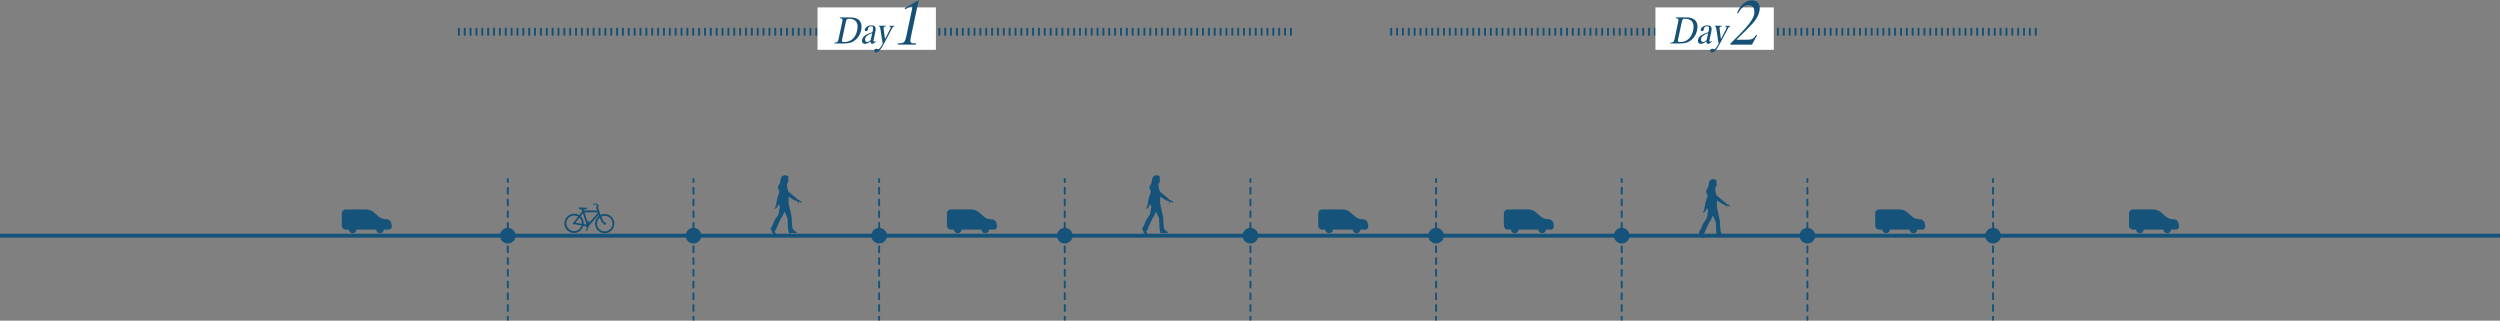 <?xml version="1.0" encoding="UTF-8"?><svg id="_レイヤー_2" xmlns="http://www.w3.org/2000/svg" viewBox="0 0 1280 164.17"><rect x="0" y="0" width="1280" height="164.17" fill="#808080" stroke="none"/><defs><style>.cls-1{fill:#fff;}.cls-2{stroke:#155176;stroke-dasharray:0 0 1 2;stroke-width:4px;}.cls-2,.cls-3,.cls-4,.cls-5{fill:none;}.cls-2,.cls-5{stroke-miterlimit:10;}.cls-3,.cls-4{stroke-linecap:round;stroke-linejoin:round;}.cls-3,.cls-4,.cls-5{stroke:#15537a;}.cls-4{stroke-dasharray:0 0 3 3;}.cls-5{stroke-width:2px;}.cls-6{fill:#135075;}.cls-7{fill:#155176;}.cls-8{fill:#15537a;}</style></defs><g id="_コンテンツ"><line class="cls-2" x1="234.44" y1="16.26" x2="663.32" y2="16.26"/><rect class="cls-1" x="418.58" y="3.8" width="60.6" height="21.71"/><line class="cls-5" y1="120.67" x2="1280" y2="120.67"/><path class="cls-8" d="m176.99,107.23h10.72c1.1,0,2.68.59,3.5,1.32l2.74,2.39c.83.72,2.4,1.32,3.5,1.32h.51c1.1,0,2.17.88,2.37,1.97l.26,1.36c.2,1.08-.53,1.97-1.63,1.97h-2.4c-.06,1.04-.91,1.87-1.97,1.87s-1.91-.83-1.97-1.87h-10.08c-.06,1.04-.91,1.87-1.97,1.87s-1.91-.83-1.97-1.87h-1.6c-1.1,0-2-.9-2-2v-6.32c0-1.1.9-2,2-2Z"/><path class="cls-8" d="m1092.03,107.23h10.72c1.1,0,2.68.59,3.5,1.32l2.74,2.39c.83.72,2.4,1.32,3.5,1.32h.51c1.1,0,2.17.88,2.37,1.97l.26,1.36c.2,1.08-.53,1.97-1.63,1.97h-2.4c-.06,1.04-.91,1.87-1.97,1.87s-1.91-.83-1.97-1.87h-10.08c-.06,1.04-.91,1.87-1.97,1.87s-1.91-.83-1.97-1.87h-1.6c-1.1,0-2-.9-2-2v-6.32c0-1.1.9-2,2-2Z"/><path class="cls-8" d="m962.09,107.23h10.72c1.1,0,2.68.59,3.5,1.32l2.74,2.39c.83.72,2.4,1.32,3.5,1.32h.51c1.1,0,2.17.88,2.37,1.97l.26,1.36c.2,1.08-.53,1.97-1.63,1.97h-2.4c-.06,1.04-.91,1.87-1.97,1.87s-1.91-.83-1.97-1.87h-10.08c-.06,1.04-.91,1.87-1.97,1.87s-1.91-.83-1.97-1.87h-1.6c-1.1,0-2-.9-2-2v-6.32c0-1.1.9-2,2-2Z"/><path class="cls-8" d="m771.98,107.23h10.72c1.1,0,2.68.59,3.5,1.32l2.74,2.39c.83.72,2.4,1.32,3.5,1.32h.51c1.1,0,2.17.88,2.37,1.97l.26,1.36c.2,1.08-.53,1.97-1.63,1.97h-2.4c-.06,1.04-.91,1.87-1.97,1.87s-1.91-.83-1.97-1.87h-10.08c-.06,1.04-.91,1.87-1.97,1.87s-1.91-.83-1.97-1.87h-1.6c-1.1,0-2-.9-2-2v-6.32c0-1.1.9-2,2-2Z"/><path class="cls-8" d="m676.93,107.23h10.72c1.1,0,2.68.59,3.5,1.32l2.74,2.39c.83.72,2.4,1.32,3.5,1.32h.51c1.1,0,2.17.88,2.37,1.97l.26,1.36c.2,1.08-.53,1.97-1.63,1.97h-2.4c-.06,1.04-.91,1.87-1.97,1.87s-1.91-.83-1.97-1.87h-10.08c-.06,1.04-.91,1.87-1.97,1.87s-1.91-.83-1.97-1.87h-1.6c-1.1,0-2-.9-2-2v-6.32c0-1.1.9-2,2-2Z"/><path class="cls-8" d="m486.82,107.23h10.72c1.1,0,2.68.59,3.5,1.32l2.74,2.39c.83.72,2.4,1.32,3.5,1.32h.51c1.1,0,2.17.88,2.37,1.97l.26,1.36c.2,1.08-.53,1.97-1.63,1.97h-2.4c-.06,1.04-.91,1.87-1.97,1.87s-1.91-.83-1.97-1.87h-10.08c-.06,1.04-.91,1.87-1.97,1.87s-1.91-.83-1.97-1.87h-1.6c-1.1,0-2-.9-2-2v-6.32c0-1.1.9-2,2-2Z"/><g><line class="cls-3" x1="260" y1="91.67" x2="260" y2="93.17"/><line class="cls-4" x1="260" y1="96.17" x2="260" y2="160.67"/><line class="cls-3" x1="260" y1="162.17" x2="260" y2="163.67"/></g><circle class="cls-8" cx="260" cy="120.67" r="4"/><circle class="cls-8" cx="355.05" cy="120.67" r="4"/><g><line class="cls-3" x1="355.05" y1="91.67" x2="355.05" y2="93.17"/><line class="cls-4" x1="355.05" y1="96.17" x2="355.05" y2="160.67"/><line class="cls-3" x1="355.05" y1="162.17" x2="355.05" y2="163.67"/></g><circle class="cls-8" cx="450.11" cy="120.67" r="4"/><g><line class="cls-3" x1="450.11" y1="91.67" x2="450.11" y2="93.17"/><line class="cls-4" x1="450.11" y1="96.17" x2="450.11" y2="160.67"/><line class="cls-3" x1="450.11" y1="162.17" x2="450.11" y2="163.67"/></g><circle class="cls-8" cx="545.16" cy="120.67" r="4"/><g><line class="cls-3" x1="545.16" y1="91.67" x2="545.16" y2="93.17"/><line class="cls-4" x1="545.16" y1="96.17" x2="545.16" y2="160.67"/><line class="cls-3" x1="545.16" y1="162.17" x2="545.16" y2="163.67"/></g><circle class="cls-8" cx="640.21" cy="120.67" r="4"/><g><line class="cls-3" x1="640.21" y1="91.67" x2="640.21" y2="93.17"/><line class="cls-4" x1="640.21" y1="96.17" x2="640.21" y2="160.67"/><line class="cls-3" x1="640.21" y1="162.17" x2="640.21" y2="163.67"/></g><circle class="cls-8" cx="735.27" cy="120.67" r="4"/><g><line class="cls-3" x1="735.27" y1="91.67" x2="735.27" y2="93.17"/><line class="cls-4" x1="735.27" y1="96.17" x2="735.27" y2="160.67"/><line class="cls-3" x1="735.27" y1="162.17" x2="735.27" y2="163.67"/></g><circle class="cls-8" cx="830.32" cy="120.67" r="4"/><g><line class="cls-3" x1="830.32" y1="91.67" x2="830.32" y2="93.17"/><line class="cls-4" x1="830.32" y1="96.17" x2="830.32" y2="160.67"/><line class="cls-3" x1="830.32" y1="162.17" x2="830.32" y2="163.67"/></g><circle class="cls-8" cx="925.38" cy="120.67" r="4"/><g><line class="cls-3" x1="925.38" y1="91.67" x2="925.38" y2="93.17"/><line class="cls-4" x1="925.38" y1="96.17" x2="925.38" y2="160.67"/><line class="cls-3" x1="925.38" y1="162.17" x2="925.38" y2="163.67"/></g><circle class="cls-8" cx="1020.43" cy="120.67" r="4"/><g><line class="cls-3" x1="1020.43" y1="91.67" x2="1020.43" y2="93.17"/><line class="cls-4" x1="1020.43" y1="96.17" x2="1020.43" y2="160.67"/><line class="cls-3" x1="1020.43" y1="162.17" x2="1020.43" y2="163.67"/></g><path class="cls-8" d="m585.29,116.13c.21-.19.99-1.96,1.29-2.87.3-.91,1.98-3.09,1.98-3.09l.12-.35s.19-.44.37-1.43c.18-.98.44-2.71.44-2.71-.41-.44-.44-1-.4-1.37-.08.33-.19.73-.3.77-.05.02-.17.01-.31-.01-.04.14-.2.64-.23.81-.03.18-.43.64-.64.75-.21.11-.86.26-.94.2-.08-.06.02-.13.16-.2-.06-.01-.1-.04-.11-.14,0-.09.12-.04.34-.12,0-.1-.01-.13.15-.17.16-.04.44-.54.44-.54,0,0-.18.2-.43.26-.25.05-.24-.17-.14-.18.1,0,.24-.18.34-.5.05-.16.16-.29.27-.4-.08-.04-.12-.08-.12-.11.02-.14.3-1.62.36-1.91.06-.29.13-1.26.51-2.18.38-.91.81-2.37.77-2.57-.04-.2-.14-.76-.14-.76,0,0-.36.11-.36.09.2-.04.17-.38.07-.58-.18-.13-.14-.3-.1-.53-.13.18-.41.23-.45.06.12.05.36-.17.29-.36-.07-.19.12-1.04.54-1.44.42-.4.68-1.48.72-2.14s.36-2.02,1.26-2.44c.91-.41,1.77-.31,2.32.13.76.25.5.96.42,1.05,0,0-.06.37-.05.46,0,.08.03.64.16.83.13.19.08.26-.07.36-.1.06-.14.2-.13.31.02.17-.05.28-.05.28,0,0-.02.17-.08.38-.07.2-.34.08-.34.08,0,0-.1.55-.14.75-.04.2.23,1.09.25,1.43.03.34.2,1.47.58,2.01.38.54,1.92,1.65,2.14,1.88.22.24,2.22,1.82,2.41,1.98.05.04.05.13.02.23.01,0,.27.11.75.29.49.18.53.28.7.39.17.11.6.4.75.61.14.21.2.46-.03.38-.15.08-.3-.14-.63-.33-.19.05-.66-.33-.82-.35-.16-.02-.23.34-.23.34,0,0,.15.24.23.52.09.28-.26.31-.28.15-.01-.16-.13-.44-.34-.64-.21-.21-.25-.36-.32-.49-.03-.06-.12-.13-.21-.2-.03.03-.06.06-.09.08-.22.16-1.66-.81-2.02-.98-.36-.17-1.95-1.22-1.95-1.22v3.42s.15.73.23,1.04c.08.31,1.29,5.86,1.3,6,.01.14.14,2.5.14,2.84,0,.34.23,2.61.25,2.83.02.23.25.29.45.59.19.3.64.89.64.89,0,0,1.18.48,1.25.67.07.19-.4.35-1,.34-.6-.01-1.37-.04-1.54.06-.16.1-1.33.16-1.51.03-.18-.13-.1-.97-.33-1.14-.25-.19-.34-5.99-.4-6.07-.06-.08-.05-.22-.1-.51-.05-.28-1.51-3.3-1.51-3.3,0,0-.97,2.13-.99,2.3-.02.17-.64.93-.77,1.09-.13.15-1.98,4.26-2.03,4.35-.05.09-.58,1.33-.62,1.5-.04.17-.38.57-.51.75-.13.18.05.59.08.71.04.11.69.4.62.64-.07.23-1.19.09-1.63-.07-.44-.17-.61-.92-.67-1.26-.05-.34-.41-.85-.57-1.1-.16-.24.3-.96.51-1.15Z"/><path class="cls-8" d="m395.09,116.13c.21-.19.99-1.96,1.29-2.87.3-.91,1.98-3.09,1.98-3.09l.12-.35s.19-.44.37-1.43c.18-.98.44-2.71.44-2.71-.41-.44-.44-1-.4-1.37-.08.33-.19.73-.3.77-.05.02-.17.01-.31-.01-.04.14-.2.64-.23.81-.03.18-.43.64-.64.75-.21.11-.86.26-.94.2-.08-.06.02-.13.16-.2-.06-.01-.1-.04-.11-.14,0-.09.12-.04.34-.12,0-.1-.01-.13.15-.17.16-.04.44-.54.44-.54,0,0-.18.2-.43.26-.25.05-.24-.17-.14-.18.1,0,.24-.18.34-.5.05-.16.16-.29.27-.4-.08-.04-.12-.08-.12-.11.02-.14.3-1.62.36-1.91.06-.29.13-1.26.51-2.18.38-.91.81-2.37.77-2.57-.04-.2-.14-.76-.14-.76,0,0-.36.11-.36.09.2-.04.17-.38.07-.58-.18-.13-.14-.3-.1-.53-.13.18-.41.23-.45.06.12.05.36-.17.29-.36-.07-.19.12-1.04.54-1.44.42-.4.68-1.48.72-2.14s.36-2.02,1.26-2.44c.91-.41,1.77-.31,2.32.13.76.25.5.96.42,1.05,0,0-.06.37-.05.46,0,.08.03.64.16.83.13.19.08.26-.07.36-.1.06-.14.2-.13.31.02.17-.05.28-.05.28,0,0-.02.17-.08.38-.07.2-.34.08-.34.08,0,0-.1.55-.14.75-.04.2.23,1.09.25,1.43.03.34.2,1.47.58,2.01.38.54,1.92,1.65,2.14,1.88.22.24,2.22,1.82,2.41,1.98.05.04.05.13.02.23.01,0,.27.11.75.29.49.18.53.28.7.39.17.11.6.4.75.61.14.21.2.46-.03.38-.15.08-.3-.14-.63-.33-.19.05-.66-.33-.82-.35-.16-.02-.23.34-.23.34,0,0,.15.24.23.52.09.28-.26.31-.28.15-.01-.16-.13-.44-.34-.64-.21-.21-.25-.36-.32-.49-.03-.06-.12-.13-.21-.2-.03.03-.06.06-.09.08-.22.16-1.66-.81-2.02-.98-.36-.17-1.95-1.22-1.95-1.22v3.42s.15.73.23,1.04c.08.31,1.29,5.86,1.3,6,.01.14.14,2.5.14,2.84,0,.34.23,2.61.25,2.83.02.23.25.29.45.59.19.3.64.89.64.89,0,0,1.18.48,1.25.67.07.19-.4.35-1,.34-.6-.01-1.37-.04-1.54.06-.16.1-1.33.16-1.51.03-.18-.13-.1-.97-.33-1.14-.25-.19-.34-5.99-.4-6.07-.06-.08-.05-.22-.1-.51-.05-.28-1.51-3.3-1.51-3.3,0,0-.97,2.13-.99,2.3-.02.17-.64.93-.77,1.09-.13.15-1.98,4.26-2.03,4.35-.05.09-.58,1.33-.62,1.5-.04.17-.38.57-.51.75-.13.18.05.59.08.71.04.11.69.4.62.64-.07.23-1.19.09-1.63-.07-.44-.17-.61-.92-.67-1.26-.05-.34-.41-.85-.57-1.1-.16-.24.3-.96.51-1.15Z"/><path class="cls-8" d="m870.36,118.13c.21-.19.99-1.96,1.29-2.87.3-.91,1.98-3.09,1.98-3.09l.12-.35s.19-.44.37-1.43c.18-.98.44-2.71.44-2.71-.41-.44-.44-1-.4-1.37-.08.33-.19.73-.3.77-.05.02-.17.01-.31-.01-.04.14-.2.64-.23.81-.03.18-.43.64-.64.75-.21.11-.86.26-.94.2-.08-.06.02-.13.16-.2-.06-.01-.1-.04-.11-.14,0-.09.12-.04.34-.12,0-.1-.01-.13.15-.17.16-.04.44-.54.44-.54,0,0-.18.2-.43.26-.25.05-.24-.17-.14-.18.1,0,.24-.18.34-.5.05-.16.16-.29.27-.4-.08-.04-.12-.08-.12-.11.02-.14.3-1.62.36-1.91.06-.29.13-1.26.51-2.18.38-.91.81-2.37.77-2.57-.04-.2-.14-.76-.14-.76,0,0-.36.11-.36.09.2-.04.17-.38.07-.58-.18-.13-.14-.3-.1-.53-.13.18-.41.23-.45.06.12.05.36-.17.29-.36-.07-.19.12-1.04.54-1.44.42-.4.68-1.48.72-2.14.03-.66.36-2.02,1.26-2.44.91-.41,1.77-.31,2.32.13.76.25.5.96.42,1.05,0,0-.06.37-.05.46,0,.08.03.64.16.83.13.19.08.26-.07.36-.1.06-.14.2-.13.31.02.17-.05.28-.05.28,0,0-.02.17-.08.38-.07.2-.34.08-.34.08,0,0-.1.55-.14.75-.04.2.23,1.09.25,1.43.03.34.2,1.47.58,2.01.38.54,1.92,1.65,2.14,1.88.22.24,2.22,1.82,2.41,1.98.05.04.05.13.02.23.01,0,.27.11.75.29.49.18.53.28.7.39.17.11.6.4.75.61.14.21.2.46-.03.38-.15.08-.3-.14-.63-.33-.19.05-.66-.33-.82-.35-.16-.02-.23.34-.23.34,0,0,.15.24.23.52.09.28-.26.31-.28.15-.01-.16-.13-.44-.34-.64-.21-.21-.25-.36-.32-.49-.03-.06-.12-.13-.21-.2-.03.03-.06.06-.09.08-.22.16-1.66-.81-2.02-.98-.36-.17-1.95-1.22-1.95-1.22v3.42s.15.73.23,1.04c.08.31,1.29,5.86,1.3,6,.01.14.14,2.5.14,2.84,0,.34.23,2.61.25,2.83.02.23.25.29.45.59.19.3.64.89.64.89,0,0,1.18.48,1.25.67.07.19-.4.35-1,.34-.6-.01-1.37-.04-1.54.06-.16.1-1.33.16-1.51.03-.18-.13-.1-.97-.33-1.14-.25-.19-.34-5.99-.4-6.07-.06-.08-.05-.22-.1-.51-.05-.28-1.51-3.3-1.51-3.3,0,0-.97,2.13-.99,2.3-.02.17-.64.93-.77,1.09-.13.15-1.98,4.26-2.03,4.35-.05.09-.58,1.33-.62,1.5-.04.17-.38.57-.51.75-.13.18.05.59.08.71.04.11.69.4.62.64-.07.23-1.19.09-1.63-.07-.44-.17-.61-.92-.67-1.26-.05-.34-.41-.85-.57-1.1-.16-.24.3-.96.51-1.15Z"/><g><path class="cls-7" d="m459.57,22.86l.16-.67h.34c1.34,0,2.25-.2,2.73-.59.45-.37.85-1.33,1.2-2.87l2.91-13.82c.12-.6.19-1.02.19-1.26v-.09c-.09-.17-.2-.27-.36-.29-.17,0-.37.05-.59.14-.11.02-.24.06-.37.11-.16.08-.3.14-.41.2l-1.96,1.06-.19-.64,3.26-1.81,3.91-2.34-3.97,18.73c-.07.24-.13.57-.19,1-.08.43-.11.8-.11,1.13,0,.37.06.64.17.8.22.35.95.53,2.2.53h.56l-.14.67h-9.34Z"/><g><path class="cls-7" d="m427.17,22.26l.09-.4c.64,0,1.11-.12,1.4-.37.3-.25.53-.72.69-1.42l1.89-8.97c.04-.13.07-.25.08-.38.01-.13.02-.26.02-.39,0-.28-.05-.49-.15-.62-.21-.27-.63-.4-1.26-.4l.09-.4h5.46c2.15,0,3.7.57,4.64,1.72.65.77.98,1.77.98,3,0,.56-.07,1.17-.21,1.83-.22,1.11-.63,2.13-1.23,3.05-.59.93-1.35,1.72-2.26,2.37-.67.49-1.42.84-2.23,1.05-.82.22-1.82.33-3,.33h-4.99Zm4.05-2.48c-.1.49-.15.87-.15,1.12,0,.14.02.26.07.35.14.18.54.27,1.19.27,1.65,0,3.06-.52,4.22-1.57,1.15-1.04,1.93-2.51,2.33-4.41.14-.69.21-1.31.21-1.88,0-1.03-.23-1.87-.69-2.53-.73-1.03-1.98-1.54-3.77-1.54-.5,0-.85.1-1.05.3-.2.2-.37.64-.51,1.32l-1.83,8.57Z"/><path class="cls-7" d="m445.71,21.19c-.26.2-.51.37-.75.52-.26.15-.51.28-.77.39-.26.12-.49.2-.7.25-.21.06-.41.09-.6.09-.58,0-1.01-.19-1.29-.58-.17-.27-.25-.59-.25-.95v-.25c0-.07.02-.19.07-.37.19-.84.66-1.53,1.41-2.08.74-.55,2.03-1.15,3.87-1.77l.21-1.05c.08-.37.12-.69.12-.99,0-.22-.04-.4-.11-.54-.13-.28-.45-.42-.96-.42-.37,0-.69.1-.99.31-.3.21-.49.47-.56.76l-.02.24-.06.39c-.01.1-.05.2-.1.3-.07.11-.14.21-.22.3-.04.02-.12.06-.23.12-.12.07-.24.11-.37.11-.22,0-.4-.08-.53-.25-.06-.12-.09-.24-.09-.37,0-.06.01-.17.03-.33.11-.54.49-1.01,1.14-1.42.65-.41,1.36-.61,2.15-.61h.03c.93,0,1.57.24,1.9.71.2.28.3.67.3,1.18,0,.31-.03.66-.1,1.05l-.95,4.48c-.05.17-.07.33-.07.49,0,.06.01.15.04.27.03.11.13.17.3.17.13,0,.25-.02.35-.07l.42-.3.13.28c-.14.18-.29.34-.47.49-.13.12-.3.25-.51.39-.19.11-.36.19-.51.23-.17.06-.32.09-.46.09-.25,0-.45-.1-.61-.31-.05-.11-.09-.24-.13-.39-.03-.14-.05-.32-.05-.56Zm.11-.77l.74-3.48c-1.17.46-2.03.9-2.58,1.32-.57.43-.91.94-1.02,1.53-.03.18-.05.34-.05.49,0,.25.06.49.17.72.19.33.48.5.87.5.31,0,.64-.1,1-.3.36-.2.65-.46.87-.77Z"/><path class="cls-7" d="m451.94,22.39l-1.22-7.85c-.03-.2-.07-.37-.1-.51-.03-.14-.08-.24-.14-.3-.07-.13-.2-.19-.37-.19h-.07l-.1.02.09-.37h3.57l-.09.37h-.18c-.29,0-.49.05-.6.14-.15.09-.24.23-.27.42l-.05.48v.22c0,.06.02.18.07.35l.64,4.85,2.51-4.92.28-.57.12-.41c.01-.06.02-.11.02-.15,0-.11-.03-.21-.1-.28-.1-.08-.28-.12-.54-.12h-.16l.09-.37h2.53l-.09.37c-.21,0-.4.08-.57.25-.1.1-.2.24-.3.41-.11.17-.24.41-.4.73l-3.98,7.5c-.46.83-.87,1.54-1.23,2.13-.38.58-.71,1.03-.99,1.33-.57.61-1.16.92-1.77.92-.3,0-.55-.09-.74-.28-.11-.12-.17-.28-.17-.49,0-.05.02-.16.05-.33.03-.18.15-.36.33-.55.19-.17.4-.25.62-.25.18,0,.37.06.57.18.15.07.29.11.42.14.43,0,1.13-.81,2.1-2.43l.22-.4Z"/></g></g><path class="cls-6" d="m288.96,114.34c-.02,2.72,2.16,4.94,4.89,4.96,2.3.02,4.24-1.54,4.8-3.66l1.33.23c.06.26.23.47.47.58l-.24,1.19h-.39s0,.41,0,.41h1.1s0-.41,0-.41h-.16s.23-1.13.23-1.13c.39-.08.68-.42.69-.83,0-.07,0-.14-.03-.21l4.82-5.49c.07.19.13.37.2.55-1.2.89-1.98,2.31-1.99,3.92-.02,2.72,2.17,4.94,4.89,4.96s4.94-2.17,4.96-4.89c.02-2.72-2.17-4.94-4.89-4.96-.77,0-1.5.16-2.15.48-.2-.54-.4-1.11-.58-1.64-.37-1.07-.66-2-.77-2.35.09-.16.33-.56.38-.61.07-.06.04-.18,0-.21s-.65-.74-.73-.82c-.08-.08-.15-.12-.28-.13h-1.76s0,.55,0,.55h1.55c.11.01.16.08.16.08,0,0,.3.31.3.38s-.13.21-.27.38c-.14.18-.28.26-.28.5,0,0,.22.69.53,1.63l-6.79-.05-.1-.33c.51-.11,1.07-.32,1.41-.43.5-.16.67-.6.31-.6-.57,0-4.21-.23-4.21-.23-.3.71.68,1.11,1.51,1.27l.23.71-1.57,2.05c-.75-.47-1.63-.74-2.57-.75-2.72-.02-4.94,2.17-4.96,4.89m18.06-2.88c.18.44.35.83.5,1.14.35.7.67,1.12.96,1.48.16.19.33.34.51.47.03.31.28.55.59.55.33,0,.6-.26.61-.6s-.26-.6-.6-.61c0,0,0,0-.01,0-.15-.1-.28-.21-.42-.38-.22-.26-.47-.66-.8-1.34-.16-.32-.35-.76-.54-1.25.54-.27,1.16-.43,1.81-.42,2.2.02,3.97,1.82,3.96,4.02-.02,2.2-1.82,3.97-4.02,3.96-2.2-.02-3.97-1.82-3.96-4.02.01-1.21.56-2.28,1.41-3.01m-.91-2.48l-4.67,5.32.13-.64h.28s0-.41,0-.41h-.94s0,.41,0,.41h.11s-.09.43-.09.43l-1.71-5.38,6.81.05c.03.07.05.15.08.22m-7.31,5.8c0-.12.02-.24.02-.37.01-1.46-.62-2.78-1.62-3.69l1.19-1.57,1.87,5.87-1.46-.25Zm-.93-.16l-3.22-.56,1.98-2.59c.78.73,1.26,1.78,1.26,2.93,0,.07,0,.14,0,.22m-7.97-.28c.02-2.2,1.82-3.97,4.02-3.96.73,0,1.42.21,2.01.56l-2.16,2.84c-.27.06-.48.29-.48.58,0,.33.26.6.6.61.13,0,.24-.04.34-.1l3.5.6c-.48,1.68-2.03,2.9-3.86,2.89-2.2-.02-3.97-1.82-3.96-4.02"/><line class="cls-2" x1="711.8" y1="16.26" x2="1043.96" y2="16.26"/><rect class="cls-1" x="847.58" y="3.8" width="60.6" height="21.71"/><g><path class="cls-7" d="m885.91,22.86l.11-.61,3.81-3.8.49-.5c4.67-4.65,7.26-8.13,7.77-10.44.06-.22.09-.47.11-.74.02-.25.03-.51.03-.79,0-.82-.16-1.51-.47-2.07-.5-.88-1.35-1.31-2.54-1.31-1.02,0-1.97.35-2.84,1.04-.88.72-1.69,1.77-2.43,3.13l-.56-.11c.84-2.14,1.91-3.74,3.23-4.8,1.27-1.12,2.72-1.69,4.36-1.69,1.54,0,2.66.51,3.36,1.54.43.7.64,1.53.64,2.49,0,.33,0,.6-.03.79-.02.2-.08.5-.17.91-.26,1.3-.85,2.64-1.79,4-.84,1.28-2.39,3.02-4.66,5.24l-5.27,5.19h5.39c1.47,0,2.45-.18,2.96-.53.54-.33,1.12-.98,1.73-1.93l.5.2-2.63,4.8h-11.1Z"/><g><path class="cls-7" d="m855.18,22.26l.09-.4c.64,0,1.11-.12,1.4-.37.3-.25.53-.72.69-1.42l1.89-8.97c.04-.13.07-.25.08-.38.01-.13.02-.26.02-.39,0-.28-.05-.49-.15-.62-.21-.27-.63-.4-1.26-.4l.09-.4h5.46c2.15,0,3.7.57,4.64,1.72.65.77.98,1.77.98,3,0,.56-.07,1.17-.21,1.83-.22,1.11-.63,2.13-1.23,3.05-.59.93-1.35,1.72-2.26,2.37-.67.49-1.42.84-2.23,1.05-.82.22-1.82.33-3,.33h-4.99Zm4.05-2.48c-.1.49-.15.87-.15,1.12,0,.14.02.26.07.35.14.18.54.27,1.19.27,1.65,0,3.06-.52,4.22-1.57,1.15-1.04,1.93-2.51,2.33-4.41.14-.69.21-1.31.21-1.88,0-1.03-.23-1.87-.69-2.53-.73-1.03-1.98-1.54-3.77-1.54-.5,0-.85.1-1.05.3-.2.2-.37.64-.51,1.32l-1.83,8.57Z"/><path class="cls-7" d="m873.71,21.19c-.26.2-.51.37-.75.52-.26.15-.51.28-.77.39-.26.12-.49.2-.7.25-.21.06-.41.09-.6.09-.58,0-1.01-.19-1.29-.58-.17-.27-.25-.59-.25-.95v-.25c0-.07.02-.19.07-.37.19-.84.66-1.53,1.41-2.08.74-.55,2.03-1.15,3.87-1.77l.21-1.05c.08-.37.12-.69.12-.99,0-.22-.04-.4-.11-.54-.13-.28-.45-.42-.96-.42-.37,0-.69.1-.99.31-.3.21-.49.47-.56.76l-.02.24-.06.39c-.01.1-.05.2-.1.3-.07.11-.14.21-.22.3-.04.02-.12.06-.23.12-.12.07-.24.11-.37.11-.22,0-.4-.08-.53-.25-.06-.12-.09-.24-.09-.37,0-.06.01-.17.03-.33.11-.54.49-1.01,1.14-1.42.65-.41,1.36-.61,2.15-.61h.03c.93,0,1.57.24,1.9.71.2.28.3.67.3,1.18,0,.31-.03.66-.1,1.05l-.95,4.48c-.05.17-.07.33-.07.49,0,.06.01.15.04.27.03.11.13.17.3.17.13,0,.25-.02.35-.07l.42-.3.13.28c-.14.18-.29.34-.47.49-.13.12-.3.25-.51.39-.19.11-.36.19-.51.23-.17.06-.32.09-.46.09-.25,0-.45-.1-.61-.31-.05-.11-.09-.24-.13-.39-.03-.14-.05-.32-.05-.56Zm.11-.77l.74-3.48c-1.17.46-2.03.9-2.58,1.32-.57.43-.91.94-1.02,1.53-.03.18-.05.34-.05.49,0,.25.06.49.17.72.19.33.48.5.87.5.31,0,.64-.1,1-.3.36-.2.65-.46.87-.77Z"/><path class="cls-7" d="m879.94,22.39l-1.22-7.85c-.03-.2-.07-.37-.1-.51-.03-.14-.08-.24-.14-.3-.07-.13-.2-.19-.37-.19h-.07l-.1.02.09-.37h3.57l-.09.37h-.18c-.29,0-.49.05-.6.14-.15.09-.24.23-.27.42l-.05.48v.22c0,.06.02.18.07.35l.64,4.85,2.51-4.92.28-.57.12-.41c.01-.06.02-.11.02-.15,0-.11-.03-.21-.1-.28-.1-.08-.28-.12-.54-.12h-.16l.09-.37h2.53l-.09.37c-.21,0-.4.08-.57.25-.1.1-.2.24-.3.41-.11.17-.24.41-.4.73l-3.98,7.5c-.46.83-.87,1.54-1.23,2.13-.38.58-.71,1.03-.99,1.33-.57.61-1.16.92-1.77.92-.3,0-.55-.09-.74-.28-.11-.12-.17-.28-.17-.49,0-.05.02-.16.05-.33.03-.18.15-.36.33-.55.19-.17.4-.25.62-.25.18,0,.37.06.57.18.15.07.29.11.42.14.43,0,1.13-.81,2.1-2.43l.22-.4Z"/></g></g></g></svg>